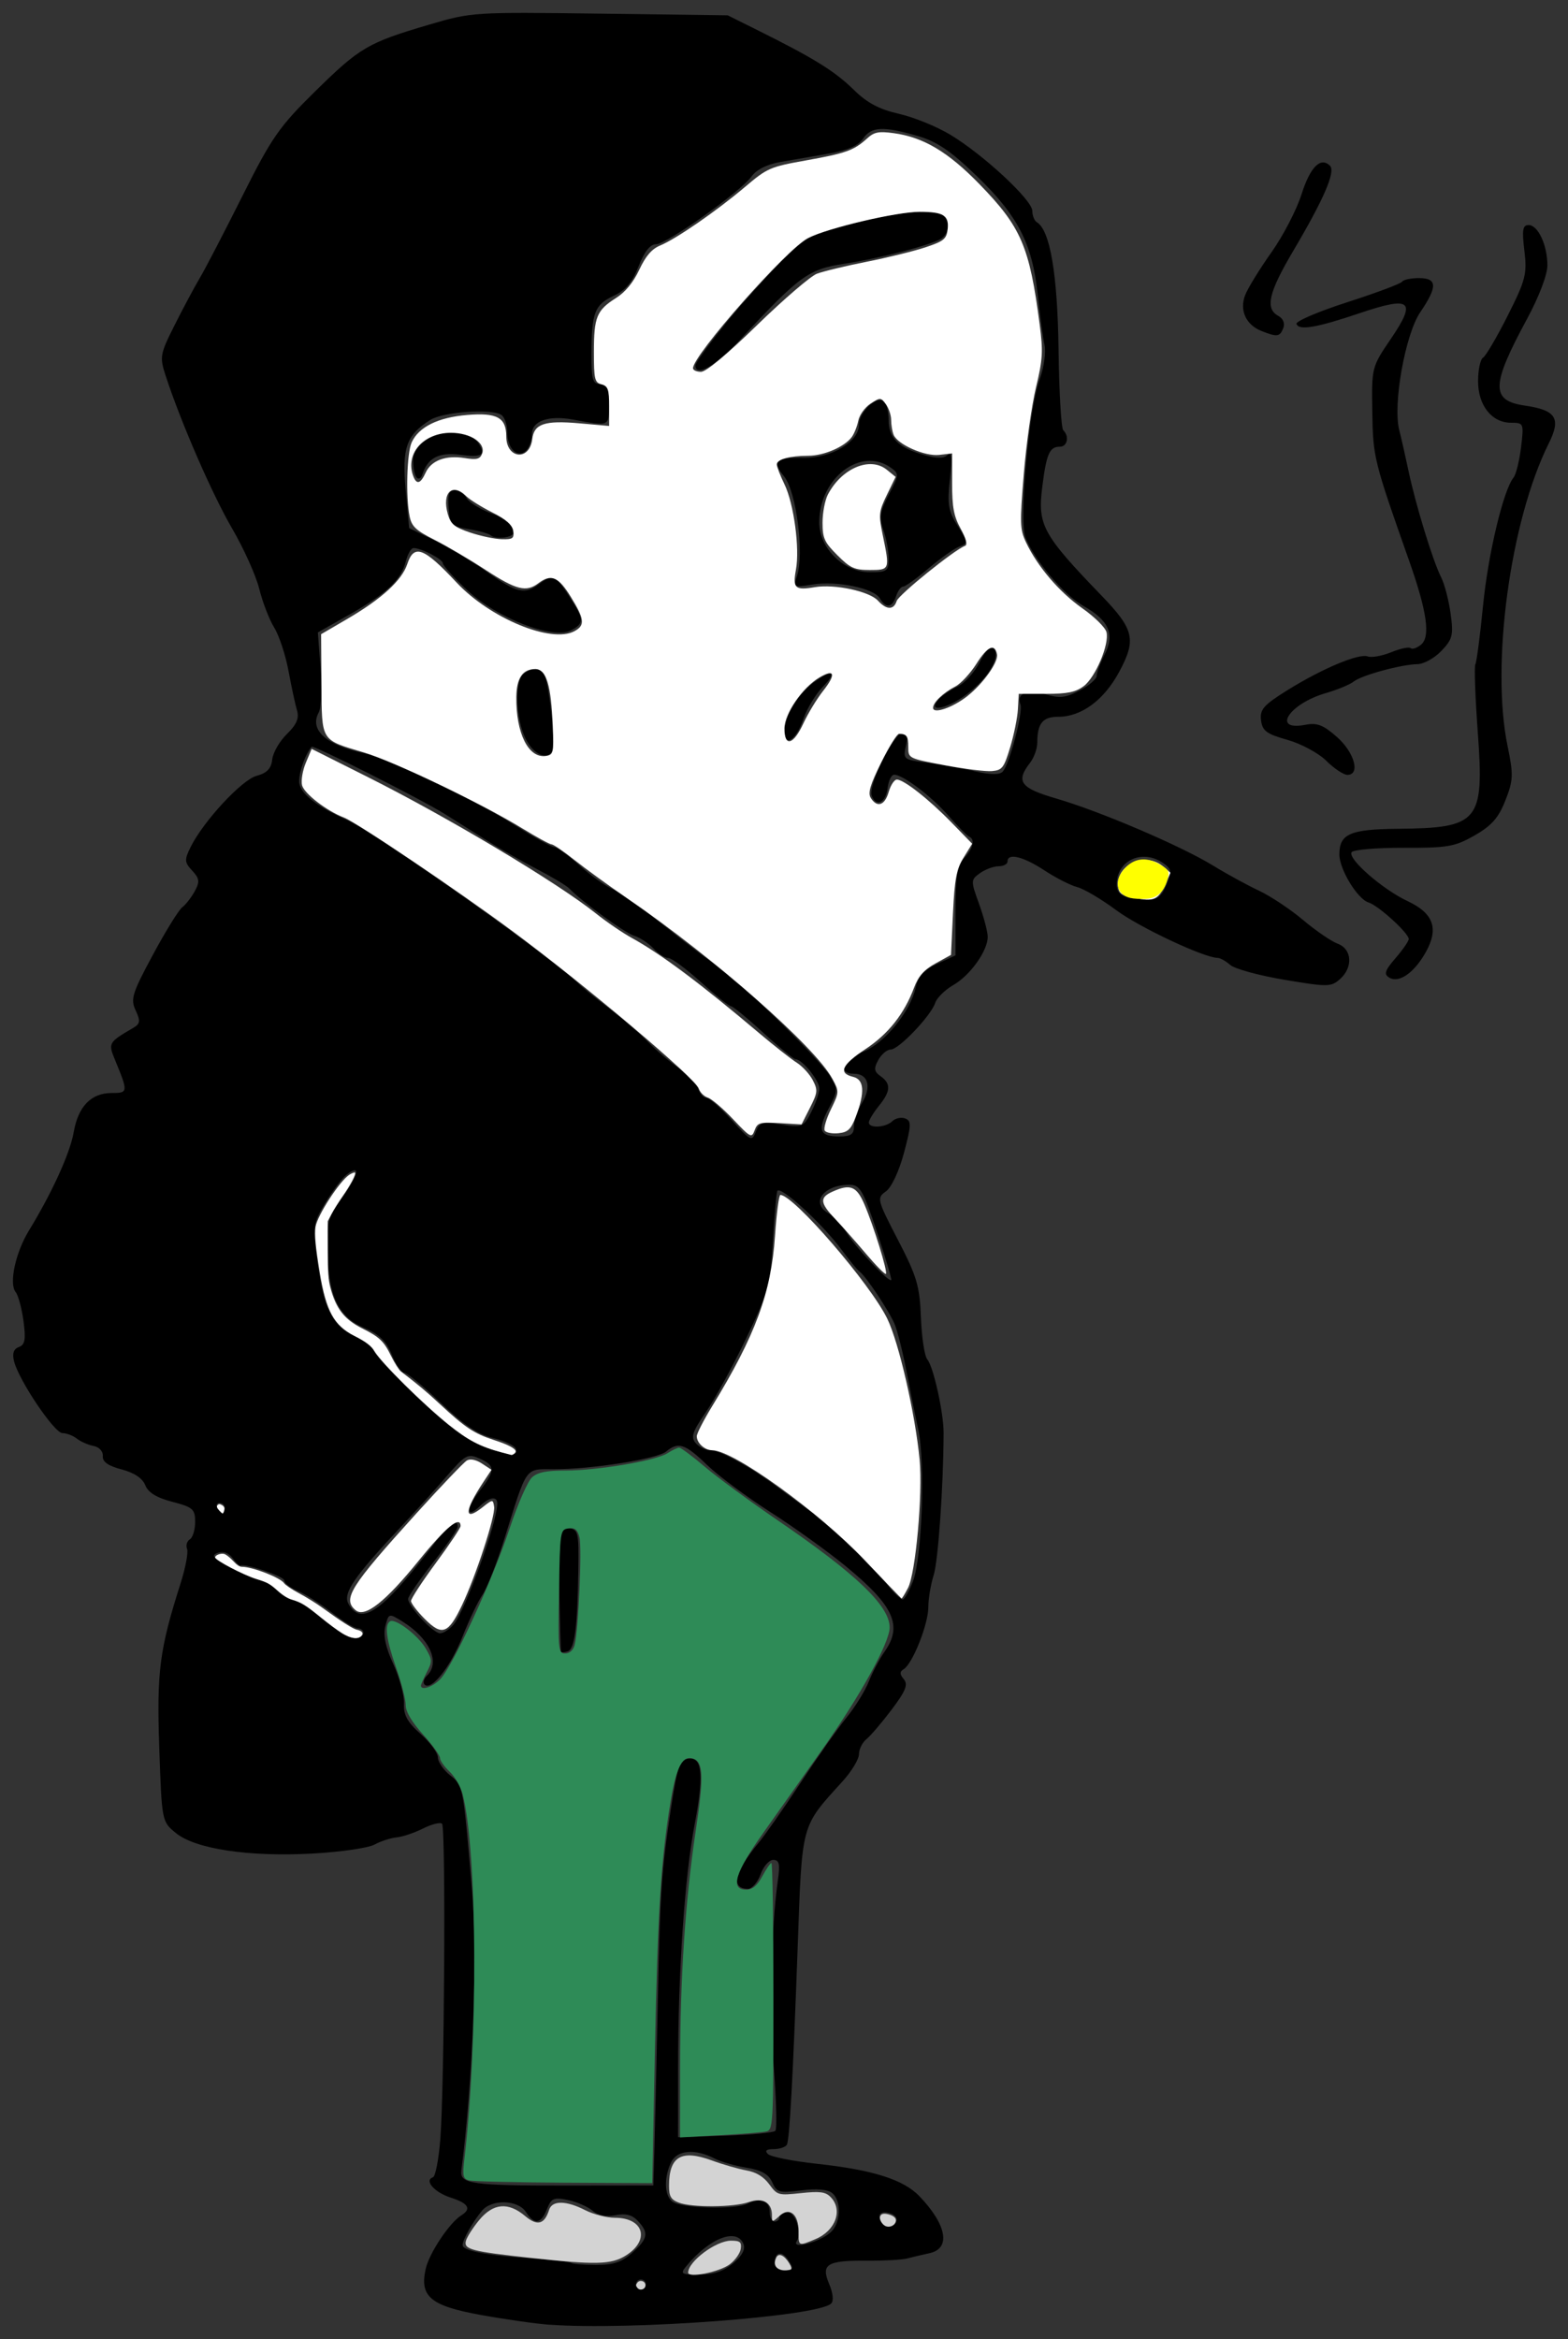 <?xml version="1.0" encoding="UTF-8" standalone="no"?>
<svg
   xmlns:dc="http://purl.org/dc/elements/1.1/"
   xmlns:cc="http://creativecommons.org/ns#"
   xmlns:rdf="http://www.w3.org/1999/02/22-rdf-syntax-ns#"
   xmlns:svg="http://www.w3.org/2000/svg"
   xmlns="http://www.w3.org/2000/svg"
   id="svg4328"
   version="1.1"
   viewBox="0 0 121.376 181.05"
   height="181.05mm"
   width="121.376mm">
  <rect x="0" y="0" width="121.376" height="181.05" fill="#333333" stroke="none"/>
  <defs
     id="defs4322" />
  <g
     transform="translate(-50.45,-54.538)"
     id="layer1">
    <path
       id="path3705"
       style="fill:#000000;stroke-width:0.265"
       d="m 92.972,234.479 c -1.054,-0.079 -3.439,-0.419 -5.298,-0.756 -3.9,-0.707 -4.756,-1.422 -4.271,-3.571 0.275,-1.22 1.845,-3.576 2.761,-4.144 0.806,-0.499 0.546,-0.929 -0.827,-1.37 -1.266,-0.407 -2.074,-1.334 -1.372,-1.573 0.189,-0.065 0.444,-1.377 0.566,-2.917 0.322,-4.06 0.434,-24.157 0.137,-24.447 -0.139,-0.135 -0.799,0.03 -1.468,0.366 -0.669,0.337 -1.591,0.647 -2.049,0.69 -0.458,0.043 -1.229,0.294 -1.712,0.557 -0.484,0.263 -2.641,0.576 -4.793,0.694 -4.935,0.271 -9.071,-0.351 -10.586,-1.592 -1.083,-0.887 -1.083,-0.89 -1.281,-6.59 -0.205,-5.902 0.017,-7.611 1.65,-12.734 0.382,-1.198 0.608,-2.399 0.501,-2.669 -0.106,-0.269 -0.009,-0.601 0.216,-0.736 0.225,-0.136 0.41,-0.741 0.41,-1.346 0,-0.992 -0.174,-1.144 -1.77,-1.56 -1.214,-0.316 -1.871,-0.72 -2.092,-1.286 -0.208,-0.534 -0.856,-0.965 -1.83,-1.221 -1.047,-0.274 -1.491,-0.589 -1.455,-1.031 0.03,-0.363 -0.277,-0.699 -0.714,-0.784 -0.422,-0.081 -1.006,-0.337 -1.298,-0.569 -0.292,-0.231 -0.795,-0.423 -1.117,-0.426 -0.624,-0.006 -3.355,-4.058 -3.739,-5.547 -0.158,-0.613 -0.043,-0.96 0.369,-1.114 0.476,-0.178 0.549,-0.588 0.359,-2.01 -0.132,-0.983 -0.404,-1.991 -0.606,-2.241 -0.534,-0.661 -0.013,-3.067 1.035,-4.78 1.775,-2.903 3.18,-5.988 3.456,-7.592 0.344,-1.997 1.349,-3.04 2.928,-3.04 1.295,0 1.302,-0.059 0.276,-2.55 -0.544,-1.321 -0.519,-1.366 1.406,-2.492 0.542,-0.317 0.571,-0.53 0.186,-1.352 -0.409,-0.873 -0.269,-1.324 1.327,-4.29 0.981,-1.823 2.006,-3.482 2.277,-3.688 0.271,-0.205 0.708,-0.765 0.97,-1.244 0.402,-0.734 0.371,-0.985 -0.195,-1.594 -0.601,-0.646 -0.614,-0.839 -0.126,-1.824 0.988,-1.996 3.954,-5.2 5.105,-5.514 0.81,-0.221 1.138,-0.563 1.215,-1.269 0.058,-0.531 0.569,-1.417 1.135,-1.968 0.746,-0.727 0.962,-1.227 0.785,-1.821 -0.134,-0.45 -0.431,-1.827 -0.659,-3.059 -0.229,-1.232 -0.727,-2.744 -1.108,-3.36 -0.381,-0.616 -0.9,-1.96 -1.154,-2.986 -0.253,-1.027 -1.202,-3.138 -2.108,-4.691 -1.537,-2.635 -3.963,-8.209 -5.135,-11.796 -0.483,-1.477 -0.448,-1.676 0.678,-3.92 0.652,-1.3 1.535,-2.952 1.962,-3.671 0.426,-0.719 1.91,-3.574 3.297,-6.346 2.262,-4.52 2.841,-5.354 5.625,-8.091 3.468,-3.41 4.076,-3.766 8.817,-5.165 3.3,-0.974 3.453,-0.984 13.229,-0.855 l 9.89,0.13 2.109,1.048 c 4.598,2.285 6.164,3.253 7.698,4.76 0.988,0.97 1.953,1.478 3.451,1.816 1.144,0.258 2.943,0.991 3.997,1.63 2.563,1.551 6.327,5.05 6.327,5.881 0,0.367 0.159,0.764 0.354,0.881 1.019,0.613 1.6,4.022 1.676,9.839 0.043,3.29 0.208,6.107 0.366,6.261 0.486,0.473 0.319,1.275 -0.265,1.275 -0.801,0 -1.039,0.546 -1.361,3.117 -0.37,2.955 0.022,3.674 4.595,8.415 2.52,2.613 2.702,3.399 1.36,5.894 -1.179,2.192 -2.923,3.478 -4.716,3.478 -1.209,0 -1.625,0.516 -1.625,2.012 0,0.457 -0.253,1.157 -0.563,1.556 -1.123,1.445 -0.748,1.953 2.039,2.761 3.349,0.971 9.655,3.667 12.136,5.19 1.054,0.647 2.648,1.518 3.541,1.936 0.893,0.418 2.431,1.44 3.416,2.27 0.986,0.83 2.196,1.659 2.689,1.842 1.114,0.412 1.2,1.835 0.167,2.745 -0.685,0.604 -0.952,0.607 -4.299,0.044 -1.963,-0.33 -3.847,-0.845 -4.188,-1.146 -0.341,-0.3 -0.779,-0.547 -0.973,-0.548 -1.047,-0.004 -6.068,-2.365 -7.863,-3.699 -1.142,-0.848 -2.495,-1.648 -3.006,-1.778 -0.512,-0.13 -1.658,-0.714 -2.548,-1.298 -1.64,-1.077 -2.849,-1.37 -2.849,-0.69 0,0.205 -0.312,0.373 -0.694,0.373 -0.381,0 -1.029,0.239 -1.438,0.532 -0.723,0.517 -0.725,0.584 -0.073,2.383 0.369,1.018 0.67,2.165 0.67,2.548 -0.002,1.083 -1.351,2.977 -2.654,3.726 -0.649,0.373 -1.284,0.997 -1.411,1.386 -0.324,0.993 -2.819,3.611 -3.442,3.611 -0.284,0 -0.718,0.365 -0.963,0.81 -0.363,0.66 -0.33,0.893 0.178,1.254 0.822,0.586 0.787,1.162 -0.143,2.313 -0.422,0.522 -0.767,1.094 -0.767,1.272 0,0.468 1.305,0.396 1.815,-0.1 0.239,-0.233 0.687,-0.328 0.997,-0.213 0.489,0.183 0.476,0.531 -0.093,2.663 -0.38,1.423 -0.967,2.675 -1.397,2.981 -0.719,0.512 -0.691,0.626 0.931,3.755 1.464,2.824 1.686,3.574 1.778,6.01 0.058,1.531 0.281,2.991 0.496,3.244 0.473,0.557 1.265,4.132 1.26,5.687 -0.014,4.103 -0.419,9.911 -0.769,11.01 -0.228,0.717 -0.415,1.837 -0.415,2.489 0,1.306 -1.221,4.374 -1.904,4.785 -0.322,0.194 -0.32,0.395 0.008,0.779 0.347,0.407 0.146,0.909 -0.935,2.344 -0.757,1.004 -1.638,2.037 -1.957,2.294 -0.319,0.258 -0.58,0.783 -0.58,1.168 0,0.385 -0.572,1.33 -1.271,2.101 -3.244,3.575 -3.125,3.135 -3.472,12.787 -0.364,10.127 -0.633,15.016 -0.843,15.347 -0.116,0.182 -0.58,0.331 -1.031,0.331 -0.561,0 -0.696,0.121 -0.428,0.383 0.216,0.21 1.933,0.55 3.815,0.755 4.317,0.469 6.675,1.218 7.915,2.512 2.118,2.211 2.442,4.044 0.78,4.404 -0.58,0.126 -1.367,0.311 -1.749,0.413 -0.382,0.101 -1.763,0.176 -3.069,0.167 -3.136,-0.023 -3.608,0.266 -2.953,1.806 0.295,0.692 0.359,1.313 0.156,1.51 -1.031,1.004 -15.629,2.099 -21.815,1.637 z m 7.477,-3.133 c 0,-0.205 -0.173,-0.373 -0.383,-0.373 -0.211,0 -0.383,0.168 -0.383,0.373 0,0.205 0.173,0.373 0.383,0.373 0.211,0 0.383,-0.168 0.383,-0.373 z m 6.753,-1.621 c 0.686,-0.575 0.961,-1.086 0.8,-1.493 -0.509,-1.29 -2.642,-0.46 -4.437,1.726 -0.48,0.585 -0.389,0.641 1.033,0.641 1.083,0 1.879,-0.267 2.604,-0.874 z m 4.293,-0.221 c -0.501,-0.781 -1.077,-0.683 -1.077,0.185 0,0.296 0.347,0.538 0.77,0.538 0.666,0 0.707,-0.098 0.307,-0.722 z m -12.097,-0.599 c 1.212,-1.094 1.29,-1.535 0.432,-2.458 -0.439,-0.473 -0.941,-0.602 -1.736,-0.447 -0.726,0.141 -1.349,0.019 -1.778,-0.349 -0.363,-0.312 -1.221,-0.683 -1.905,-0.825 -1.098,-0.227 -1.288,-0.144 -1.62,0.705 -0.451,1.155 -0.987,1.226 -1.634,0.216 -0.608,-0.947 -2.648,-1.003 -3.399,-0.093 -0.729,0.884 -1.497,2.248 -1.497,2.659 0,0.445 1.847,0.8 5.363,1.031 1.579,0.104 2.945,0.261 3.036,0.349 0.091,0.088 0.957,0.16 1.926,0.16 1.355,0 2.004,-0.219 2.812,-0.948 z m 15.334,-1.565 c 0.807,-0.708 0.881,-2.452 0.131,-3.058 -0.347,-0.281 -1.203,-0.352 -2.397,-0.2 -1.69,0.215 -1.891,0.159 -2.24,-0.629 -0.279,-0.629 -0.825,-0.938 -1.995,-1.13 -0.886,-0.145 -1.989,-0.461 -2.45,-0.701 -1.524,-0.794 -2.936,-0.671 -3.389,0.296 -0.557,1.191 -0.517,2.531 0.091,3.023 0.655,0.53 4.88,0.648 5.843,0.163 0.988,-0.497 1.707,-0.213 1.707,0.674 0,0.394 0.173,0.715 0.383,0.715 0.211,0 0.383,-0.168 0.383,-0.373 0,-0.205 0.256,-0.373 0.568,-0.373 0.65,0 1.18,1.6 0.753,2.273 -0.407,0.642 1.741,0.082 2.609,-0.68 z m 5.082,-0.849 c 0.131,-0.207 -0.039,-0.479 -0.377,-0.606 -0.734,-0.274 -1.143,0.028 -0.79,0.584 0.318,0.502 0.857,0.512 1.168,0.022 z m -18.703,-5.784 c 0.048,-1.643 0.165,-6.766 0.261,-11.386 0.175,-8.451 0.277,-9.952 1.004,-14.745 0.536,-3.531 0.689,-3.92 1.549,-3.92 0.889,0 0.982,1.521 0.307,5.04 -0.784,4.091 -1.287,11.441 -1.29,18.852 l -0.002,5.413 3.643,-0.117 c 2.003,-0.064 3.751,-0.232 3.884,-0.373 0.133,-0.141 0.078,-2.356 -0.12,-4.922 -0.339,-4.38 -0.198,-10.871 0.315,-14.465 0.181,-1.266 0.109,-1.587 -0.355,-1.587 -0.32,0 -0.762,0.504 -0.982,1.12 -0.221,0.616 -0.659,1.12 -0.973,1.12 -1.361,0 -1.069,-1.282 0.808,-3.546 0.51,-0.616 1.979,-2.716 3.263,-4.666 1.284,-1.951 2.883,-4.218 3.552,-5.04 0.669,-0.821 1.448,-2.081 1.731,-2.8 0.283,-0.719 0.829,-1.752 1.214,-2.297 1.432,-2.028 0.729,-3.563 -3.051,-6.662 -1.378,-1.129 -3.987,-3 -5.799,-4.158 -1.812,-1.158 -4.012,-2.796 -4.888,-3.64 -1.712,-1.648 -2.224,-1.815 -3.169,-1.035 -0.692,0.572 -5.787,1.373 -8.707,1.369 -2.251,-0.003 -2.024,-0.324 -3.817,5.41 -0.578,1.848 -1.335,3.78 -1.683,4.293 -0.348,0.513 -1.054,1.993 -1.568,3.288 -0.919,2.314 -2.403,4.181 -2.921,3.676 -0.145,-0.141 -0.059,-0.455 0.19,-0.698 1.051,-1.023 0.192,-2.894 -1.927,-4.198 -1.028,-0.633 -1.041,-0.629 -1.301,0.377 -0.18,0.697 0.014,1.616 0.616,2.926 0.483,1.05 0.854,2.431 0.826,3.067 -0.039,0.882 0.266,1.439 1.286,2.342 0.736,0.652 1.337,1.468 1.337,1.815 0,0.347 0.428,0.972 0.951,1.391 1.01,0.808 1.006,0.786 1.69,8.787 0.442,5.166 0.077,14.845 -0.822,21.812 -0.133,1.033 0.805,1.163 8.305,1.154 l 6.556,-0.008 0.087,-2.986 z m -7.236,-38.322 c -0.03,-0.068 -0.088,-2.274 -0.131,-4.902 -0.075,-4.654 -0.056,-4.775 0.725,-4.666 0.746,0.104 0.798,0.33 0.749,3.285 -0.075,4.464 -0.288,6.084 -0.824,6.258 -0.255,0.083 -0.489,0.095 -0.518,0.026 z m -15.284,-1.431 c 0,-0.205 -0.198,-0.373 -0.44,-0.373 -0.242,0 -1.148,-0.551 -2.013,-1.225 -0.865,-0.674 -2.048,-1.426 -2.628,-1.672 -0.58,-0.246 -1.054,-0.611 -1.054,-0.813 0,-0.313 -3.014,-1.342 -3.39,-1.157 -0.072,0.035 -0.349,-0.226 -0.616,-0.581 -0.309,-0.411 -0.73,-0.554 -1.162,-0.393 -0.54,0.202 -0.314,0.441 1.115,1.181 0.986,0.51 2.015,0.928 2.288,0.928 0.272,0 0.808,0.336 1.189,0.747 0.382,0.411 0.925,0.747 1.207,0.747 0.282,0 0.902,0.323 1.378,0.718 2.241,1.859 2.83,2.244 3.454,2.256 0.369,0.007 0.671,-0.156 0.671,-0.361 z m 6.956,-0.653 c 0.909,-1.067 3.396,-7.943 3.396,-9.39 0,-0.592 -0.617,-0.502 -1.333,0.195 -1.075,1.046 -1.12,0.221 -0.063,-1.129 1.261,-1.61 1.265,-1.992 0.028,-2.541 -0.92,-0.408 -1.089,-0.316 -2.584,1.408 -0.88,1.015 -2.388,2.684 -3.353,3.711 -3.82,4.065 -4.67,5.303 -4.211,6.136 0.942,1.713 2.572,0.626 6.24,-4.161 1.564,-2.041 2.209,-2.569 2.209,-1.81 0,0.193 -0.863,1.447 -1.917,2.786 -1.054,1.339 -1.917,2.596 -1.917,2.793 0,0.571 1.937,2.655 2.467,2.655 0.265,0 0.732,-0.294 1.038,-0.653 z m 35.573,-3.36 c 0.704,-1.829 0.964,-9.192 0.414,-11.73 -0.237,-1.094 -0.656,-3.164 -0.931,-4.602 -0.275,-1.437 -0.679,-3.044 -0.898,-3.571 -0.424,-1.022 -2.244,-3.749 -2.718,-4.074 -0.157,-0.107 -0.781,-0.867 -1.388,-1.688 -1.522,-2.059 -4.822,-5.064 -4.985,-4.538 -0.073,0.237 -0.227,2.031 -0.342,3.986 -0.191,3.269 -0.359,3.868 -2.089,7.466 -1.035,2.151 -2.438,4.715 -3.12,5.698 -1.005,1.449 -1.15,1.889 -0.772,2.333 0.257,0.301 0.711,0.547 1.01,0.547 0.868,0 3.213,1.283 5.557,3.041 1.192,0.894 2.56,1.877 3.039,2.185 0.93,0.598 3.965,3.625 5.332,5.319 0.456,0.565 0.946,1.027 1.09,1.027 0.144,0 0.504,-0.63 0.8,-1.4 z m -53.266,-5.694 c 0,-0.205 -0.183,-0.373 -0.406,-0.373 -0.223,0 -0.299,0.168 -0.169,0.373 0.13,0.205 0.313,0.373 0.406,0.373 0.093,0 0.169,-0.168 0.169,-0.373 z m 22.531,-4.562 c -0.086,-0.25 -0.881,-0.628 -1.767,-0.84 -1.176,-0.281 -2.269,-1.014 -4.048,-2.718 -1.34,-1.283 -2.611,-2.333 -2.825,-2.333 -0.213,0 -0.648,-0.632 -0.965,-1.404 -0.432,-1.051 -0.975,-1.575 -2.158,-2.084 -1.971,-0.847 -2.734,-2.436 -2.835,-5.903 -0.066,-2.266 0.039,-2.64 1.196,-4.241 1.268,-1.756 1.395,-2.586 0.253,-1.663 -0.334,0.27 -1.056,1.237 -1.605,2.149 -0.959,1.594 -0.983,1.772 -0.609,4.532 0.499,3.679 1.116,4.905 2.898,5.752 0.791,0.376 1.438,0.867 1.438,1.092 0,0.224 1.51,1.848 3.355,3.609 2.28,2.175 3.908,3.401 5.081,3.826 2.11,0.763 2.796,0.823 2.592,0.227 z M 118.332,149.886 c -1.061,-3.197 -1.31,-3.63 -2.093,-3.64 -2.058,-0.026 -3.117,1.441 -1.608,2.227 0.42,0.219 1.011,0.854 1.314,1.413 0.535,0.986 3.301,3.94 3.495,3.732 0.053,-0.057 -0.446,-1.736 -1.108,-3.732 z m -7.39,-8.305 c 1.614,0.236 1.708,0.196 2.304,-0.967 0.342,-0.667 0.622,-1.491 0.622,-1.832 0,-0.62 -1.324,-2.248 -1.836,-2.258 -0.15,-0.003 -1.277,-0.927 -2.504,-2.053 -1.227,-1.126 -2.35,-2.048 -2.496,-2.048 -0.146,0 -1.193,-0.84 -2.328,-1.867 -1.135,-1.027 -2.271,-1.867 -2.525,-1.867 -0.254,0 -0.77,-0.332 -1.147,-0.737 -0.377,-0.405 -1.051,-0.848 -1.497,-0.984 -0.725,-0.22 -4.034,-2.633 -5.03,-3.667 -0.211,-0.219 -1.332,-0.89 -2.492,-1.491 -1.16,-0.601 -2.922,-1.609 -3.915,-2.24 -0.993,-0.631 -2.46,-1.554 -3.259,-2.051 -1.84,-1.145 -10.136,-5.333 -10.265,-5.182 -0.475,0.558 -0.967,1.915 -0.967,2.665 0,0.907 1.293,1.942 3.834,3.071 2.136,0.949 16.16,10.892 17.83,12.64 0.211,0.221 1.246,1.057 2.301,1.857 1.054,0.801 2.435,1.99 3.068,2.643 0.633,0.653 1.701,1.556 2.374,2.007 0.673,0.451 1.332,1.151 1.464,1.556 0.132,0.405 0.423,0.737 0.645,0.737 0.223,0 1.106,0.775 1.963,1.723 1.473,1.629 1.574,1.678 1.866,0.91 0.275,-0.723 0.495,-0.786 1.991,-0.567 z m 5.61,0.139 c 0,-0.43 0.285,-1.251 0.633,-1.825 0.748,-1.234 0.469,-2.246 -0.621,-2.246 -1.314,0 -0.87,-1.091 0.693,-1.699 1.646,-0.641 3.654,-3.095 4.081,-4.987 0.196,-0.868 0.634,-1.348 1.67,-1.827 l 1.405,-0.65 v -3.399 c 0,-2.711 0.136,-3.546 0.671,-4.127 0.707,-0.767 0.865,-1.456 0.383,-1.665 -0.158,-0.068 -0.878,-0.796 -1.599,-1.618 -1.339,-1.524 -3.522,-3.173 -4.203,-3.173 -0.208,0 -0.433,0.449 -0.5,0.998 -0.143,1.175 -0.877,1.549 -1.239,0.631 -0.298,-0.756 1.626,-4.697 2.404,-4.924 0.394,-0.115 0.458,0.122 0.263,0.985 -0.254,1.124 -0.234,1.141 1.589,1.374 1.015,0.13 2.667,0.426 3.671,0.658 1.21,0.279 1.953,0.296 2.206,0.05 0.505,-0.492 1.605,-4.64 1.381,-5.208 -0.338,-0.857 0.53,-1.213 1.932,-0.794 1.105,0.33 1.566,0.28 2.653,-0.29 0.723,-0.379 1.315,-0.889 1.315,-1.133 0,-0.244 0.279,-0.989 0.621,-1.655 0.803,-1.567 0.33,-2.643 -1.649,-3.757 -1.524,-0.858 -3.808,-3.558 -4.487,-5.305 -0.512,-1.317 0.262,-9.914 1.101,-12.227 0.333,-0.917 0.503,-2.118 0.379,-2.67 -0.124,-0.551 -0.365,-2.321 -0.534,-3.932 -0.412,-3.915 -1.531,-6.08 -4.734,-9.161 -2.037,-1.96 -3.063,-2.651 -4.59,-3.092 -2.644,-0.764 -3.55,-0.717 -4.189,0.221 -0.367,0.539 -1.205,0.905 -2.635,1.153 -1.153,0.2 -2.838,0.491 -3.745,0.647 -1.045,0.18 -1.87,0.591 -2.252,1.123 -0.854,1.187 -6.573,5.247 -7.391,5.247 -0.456,0 -0.903,0.564 -1.351,1.705 -0.488,1.245 -1.012,1.865 -1.939,2.295 -1.469,0.682 -1.701,1.294 -1.708,4.492 -0.004,2.02 0.09,2.333 0.701,2.333 0.581,0 0.7,0.282 0.671,1.587 -0.038,1.718 0.043,1.684 -2.795,1.161 -1.89,-0.348 -3.184,0.1 -3.184,1.104 0,0.468 -0.203,1.049 -0.451,1.291 -0.661,0.643 -1.466,-0.144 -1.466,-1.433 0,-0.579 -0.212,-1.18 -0.471,-1.336 -0.816,-0.491 -4.514,-0.219 -5.49,0.403 -1.852,1.181 -2.197,2.162 -1.902,5.404 l 0.27,2.965 1.976,0.964 c 1.087,0.53 2.925,1.634 4.085,2.452 2.292,1.618 2.872,1.751 4.004,0.918 1.068,-0.787 1.247,-0.714 2.318,0.938 1.174,1.81 1.19,2.103 0.143,2.648 -1.397,0.728 -5.723,-0.948 -8.026,-3.109 -1.04,-0.976 -1.891,-1.915 -1.891,-2.087 0,-0.314 -1.671,-1.179 -2.277,-1.179 -0.178,0 -0.442,0.462 -0.586,1.027 -0.365,1.433 -1.488,2.494 -4.348,4.112 l -2.464,1.394 0.211,2.775 c 0.116,1.526 0.05,3.068 -0.146,3.426 -0.736,1.338 0.588,2.533 3.474,3.135 1.866,0.389 8.472,3.538 11.695,5.575 1.476,0.933 2.857,1.699 3.068,1.703 0.211,0.004 1.079,0.635 1.929,1.402 0.85,0.767 2.008,1.599 2.574,1.847 0.565,0.249 2.345,1.509 3.954,2.8 1.61,1.291 3.471,2.702 4.136,3.136 1.637,1.067 7.878,7.153 8.725,8.508 0.657,1.052 0.654,1.141 -0.076,2.536 -0.889,1.697 -0.71,2.167 0.828,2.167 0.889,0 1.128,-0.165 1.128,-0.782 z M 91.124,111.692 c -0.75,-1.531 -0.854,-4.302 -0.186,-4.952 0.253,-0.246 0.751,-0.448 1.105,-0.448 0.517,0 0.719,0.574 1.017,2.893 0.205,1.591 0.293,3.103 0.196,3.36 -0.346,0.915 -1.491,0.457 -2.132,-0.853 z m 20.06,-0.535 c 0,-1.137 0.967,-2.805 2.153,-3.713 1.466,-1.122 2.002,-0.96 0.816,0.247 -0.555,0.565 -1.234,1.686 -1.51,2.491 -0.557,1.629 -1.459,2.232 -1.459,0.974 z m 11.889,-2.442 c 0.264,-0.309 0.932,-0.771 1.485,-1.027 0.553,-0.255 1.328,-1.107 1.723,-1.894 0.435,-0.867 0.856,-1.295 1.069,-1.087 0.581,0.565 -0.273,2.139 -1.844,3.4 -1.54,1.236 -3.354,1.689 -2.432,0.608 z m -4.518,-7.862 c -0.451,-0.785 -3.339,-1.379 -5.207,-1.072 -1.456,0.239 -1.499,0.217 -1.212,-0.634 0.584,-1.73 -0.034,-6.549 -0.99,-7.733 -0.967,-1.197 -0.688,-1.467 1.485,-1.435 2.167,0.032 4.305,-1.235 4.305,-2.552 0,-0.941 1.301,-2.225 1.893,-1.869 0.224,0.135 0.408,0.797 0.408,1.472 0,1.422 0.744,2.16 2.749,2.724 1.004,0.283 1.526,0.28 1.824,-0.01 0.3,-0.292 0.348,0.233 0.172,1.879 -0.211,1.963 -0.126,2.474 0.604,3.623 0.806,1.27 0.814,1.351 0.147,1.59 -0.386,0.139 -1.46,0.895 -2.386,1.68 -0.926,0.785 -1.82,1.427 -1.987,1.427 -0.167,0 -0.413,0.336 -0.547,0.747 -0.292,0.896 -0.797,0.961 -1.257,0.161 z m 0.682,-3.092 c 0,-0.585 -0.184,-1.578 -0.409,-2.206 -0.34,-0.95 -0.268,-1.41 0.427,-2.736 0.8,-1.527 0.806,-1.615 0.144,-2.087 -2.314,-1.647 -5.53,0.813 -5.53,4.231 0,2.006 1.879,3.863 3.91,3.863 1.348,0 1.459,-0.081 1.459,-1.064 z M 88.452,95.986 c -0.147,-0.143 -0.917,-0.362 -1.71,-0.487 -1.34,-0.21 -1.451,-0.325 -1.561,-1.622 -0.089,-1.047 0.026,-1.396 0.46,-1.396 0.319,0 0.74,0.28 0.937,0.622 0.197,0.342 1.111,0.893 2.032,1.224 1.755,0.631 2.243,1.622 0.892,1.81 -0.43,0.06 -0.903,-0.008 -1.05,-0.151 z m -5.747,-4.477 c -0.154,-0.15 -0.28,-0.745 -0.28,-1.322 0,-2.01 3.943,-3.043 5.064,-1.327 0.588,0.9 0.27,1.105 -1.374,0.885 -1.694,-0.226 -2.562,0.225 -2.977,1.546 -0.085,0.269 -0.28,0.367 -0.433,0.218 z m 21.577,-8.689 c 0,-0.303 2.369,-3.386 3.919,-5.101 4.351,-4.814 4.335,-4.801 7.462,-5.66 3.544,-0.973 6.356,-1.368 7.413,-1.041 0.853,0.264 1.016,1.39 0.283,1.959 -0.594,0.461 -4.775,1.558 -7.498,1.968 -2.836,0.427 -3.489,0.9 -8.127,5.893 -1.871,2.014 -3.451,2.922 -3.451,1.983 z m 36.449,40.222 c 0.443,-1.042 0.419,-1.226 -0.218,-1.68 -1.601,-1.14 -3.597,-0.254 -3.625,1.609 -0.013,0.837 0.54,1.12 2.338,1.197 0.788,0.034 1.117,-0.212 1.506,-1.127 z m 17.261,7.167 c -0.439,-0.264 -0.349,-0.546 0.482,-1.507 0.562,-0.65 1.022,-1.317 1.022,-1.482 0,-0.457 -2.348,-2.593 -3.108,-2.828 -0.861,-0.266 -2.26,-2.566 -2.26,-3.715 0,-1.591 0.819,-1.953 4.497,-1.987 6.322,-0.058 6.725,-0.542 6.217,-7.477 -0.2,-2.739 -0.285,-5.104 -0.188,-5.257 0.097,-0.153 0.365,-2.196 0.595,-4.54 0.391,-3.984 1.573,-8.942 2.363,-9.916 0.191,-0.235 0.451,-1.285 0.578,-2.333 0.226,-1.862 0.209,-1.906 -0.765,-1.906 -1.498,0 -2.561,-1.337 -2.561,-3.221 0,-0.873 0.175,-1.693 0.388,-1.821 0.214,-0.128 1.074,-1.596 1.913,-3.261 1.382,-2.746 1.502,-3.213 1.284,-5.015 -0.194,-1.609 -0.132,-1.987 0.327,-1.987 0.73,0 1.456,1.561 1.456,3.128 0,0.715 -0.657,2.44 -1.575,4.136 -2.791,5.158 -2.821,6.325 -0.17,6.712 2.424,0.354 2.82,0.982 1.848,2.931 -2.979,5.972 -4.494,17.127 -3.183,23.438 0.458,2.204 0.44,2.633 -0.172,4.192 -0.527,1.343 -1.067,1.957 -2.384,2.709 -1.53,0.873 -2.088,0.97 -5.499,0.958 -2.088,-0.007 -3.898,0.147 -4.022,0.342 -0.32,0.504 2.392,2.874 4.328,3.782 2.029,0.952 2.444,2.132 1.398,3.983 -0.892,1.58 -2.064,2.39 -2.809,1.942 z m -4.874,-16.783 c -0.607,-0.599 -1.959,-1.327 -3.017,-1.623 -1.61,-0.451 -1.936,-0.694 -2.038,-1.516 -0.102,-0.831 0.204,-1.181 2.022,-2.313 2.704,-1.684 5.552,-2.882 6.239,-2.625 0.291,0.109 1.11,-0.038 1.819,-0.327 0.709,-0.288 1.386,-0.431 1.503,-0.316 0.118,0.114 0.476,-0.004 0.796,-0.262 0.755,-0.61 0.478,-2.558 -0.928,-6.542 -2.715,-7.694 -2.781,-7.959 -2.838,-11.476 -0.056,-3.436 -0.044,-3.484 1.424,-5.64 2.026,-2.975 1.587,-3.353 -2.353,-2.023 -3.395,1.146 -4.753,1.379 -4.938,0.847 -0.071,-0.205 1.698,-0.961 3.931,-1.68 2.233,-0.719 4.14,-1.433 4.239,-1.587 0.098,-0.154 0.685,-0.28 1.306,-0.28 1.43,0 1.455,0.654 0.102,2.645 -1.16,1.707 -2.131,7.138 -1.628,9.105 0.159,0.621 0.484,2.053 0.722,3.182 0.55,2.611 1.896,7 2.518,8.213 0.263,0.513 0.595,1.779 0.738,2.813 0.232,1.678 0.156,1.988 -0.706,2.893 -0.531,0.558 -1.361,1.021 -1.846,1.03 -1.278,0.024 -4.329,0.855 -4.95,1.349 -0.293,0.233 -1.261,0.634 -2.152,0.892 -2.859,0.826 -4.237,2.971 -1.577,2.453 0.899,-0.175 1.383,0.014 2.446,0.956 1.347,1.193 1.817,2.92 0.795,2.92 -0.291,0 -1.025,-0.489 -1.63,-1.086 z m -5.006,-33.262 c -1.218,-0.478 -1.735,-1.61 -1.274,-2.791 0.21,-0.537 1.12,-2.018 2.023,-3.291 0.903,-1.273 1.952,-3.291 2.33,-4.483 0.677,-2.134 1.478,-2.946 2.207,-2.236 0.458,0.446 -0.454,2.558 -2.869,6.644 -1.878,3.176 -2.161,4.417 -1.137,4.975 0.382,0.208 0.539,0.587 0.395,0.952 -0.267,0.676 -0.468,0.704 -1.676,0.23 z" />
  </g>
  <g
     transform="translate(-50.45,-54.538)"
     id="layer3">
    <path
       id="path4519"
       d="m 114.291,142.051 c -0.099,-0.161 0.115,-0.902 0.477,-1.647 0.65,-1.338 0.651,-1.367 0.11,-2.372 -1.326,-2.462 -9.134,-9.335 -15.792,-13.9 -1.45,-0.995 -3.324,-2.355 -4.163,-3.023 -0.839,-0.668 -1.639,-1.215 -1.777,-1.215 -0.138,0 -1.149,-0.55 -2.247,-1.223 -3.164,-1.938 -9.959,-5.197 -12.269,-5.885 -3.385,-1.008 -3.265,-0.815 -3.296,-5.299 l -0.027,-3.86 2.043,-1.193 c 2.651,-1.548 4.211,-2.977 4.628,-4.239 0.518,-1.57 1.277,-1.286 3.813,1.43 2.585,2.767 7.328,4.731 9.115,3.774 0.848,-0.454 0.8,-0.923 -0.277,-2.673 -0.953,-1.549 -1.52,-1.787 -2.499,-1.046 -0.946,0.716 -1.715,0.523 -4.086,-1.025 -1.244,-0.812 -3.035,-1.867 -3.98,-2.344 -1.425,-0.72 -1.75,-1.027 -1.906,-1.805 -0.307,-1.533 -0.213,-4.909 0.158,-5.724 0.546,-1.197 2.04,-1.936 4.302,-2.125 2.3,-0.193 3.021,0.204 3.021,1.661 0,1.743 1.805,1.928 2.011,0.206 0.141,-1.18 0.962,-1.457 3.626,-1.221 l 2.327,0.206 V 85.977 c 0,-1.285 -0.095,-1.558 -0.59,-1.687 -0.527,-0.138 -0.59,-0.402 -0.59,-2.499 0,-2.715 0.216,-3.242 1.713,-4.187 0.72,-0.454 1.339,-1.208 1.799,-2.189 0.5,-1.066 0.964,-1.605 1.618,-1.875 1.244,-0.513 4.36,-2.665 6.564,-4.531 1.732,-1.467 1.942,-1.559 4.719,-2.054 3.106,-0.554 3.715,-0.773 4.74,-1.706 0.542,-0.494 0.892,-0.562 2.065,-0.402 2.287,0.311 4.202,1.451 6.622,3.94 3.239,3.332 3.876,4.815 4.668,10.87 0.272,2.08 0.236,2.701 -0.286,4.867 -0.329,1.365 -0.753,4.377 -0.944,6.692 -0.317,3.852 -0.302,4.303 0.176,5.309 0.89,1.875 2.578,3.849 4.36,5.1 0.94,0.659 1.778,1.489 1.864,1.844 0.228,0.946 -0.854,3.503 -1.771,4.185 -0.62,0.461 -1.254,0.59 -2.906,0.59 h -2.113 l -0.067,1.193 c -0.037,0.656 -0.307,1.984 -0.6,2.95 -0.483,1.593 -0.614,1.764 -1.407,1.834 -0.481,0.043 -2.135,-0.161 -3.677,-0.453 -2.79,-0.528 -2.802,-0.534 -2.802,-1.405 0,-0.844 -0.126,-1.022 -0.721,-1.022 -0.153,0 -0.776,1.006 -1.384,2.236 -0.855,1.73 -1.035,2.348 -0.795,2.728 0.49,0.777 1.085,0.576 1.384,-0.467 0.151,-0.527 0.435,-0.959 0.63,-0.959 0.544,0 2.479,1.52 4.244,3.334 l 1.588,1.631 -0.666,1.077 c -0.549,0.889 -0.692,1.64 -0.819,4.302 l -0.153,3.225 -1.204,0.664 c -0.881,0.486 -1.325,0.987 -1.654,1.869 -0.759,2.031 -1.989,3.587 -3.766,4.763 -1.834,1.213 -2.125,1.863 -0.961,2.143 0.871,0.209 0.937,1.185 0.212,3.094 -0.369,0.972 -0.604,1.196 -1.335,1.27 -0.488,0.05 -0.968,-0.041 -1.067,-0.202 z M 93.239,110.75 c -0.127,-3.203 -0.503,-4.424 -1.362,-4.424 -0.966,0 -1.441,0.7 -1.459,2.15 -0.035,2.805 0.94,4.767 2.273,4.577 0.596,-0.085 0.631,-0.229 0.548,-2.303 z m 19.4,-0.221 c 0.356,-0.771 1.048,-1.908 1.537,-2.527 1.012,-1.281 0.888,-1.727 -0.288,-1.031 -1.324,0.784 -2.716,2.808 -2.716,3.949 0,1.466 0.694,1.281 1.467,-0.392 z m 12.691,-2.11 c 1.241,-0.986 2.412,-2.636 2.296,-3.234 -0.17,-0.874 -0.746,-0.613 -1.584,0.718 -0.473,0.75 -1.212,1.548 -1.642,1.771 -0.947,0.492 -1.724,1.237 -1.724,1.653 0,0.506 1.536,-0.021 2.655,-0.909 z m -5.469,-7.363 c 0.154,-0.486 4.458,-3.959 5.294,-4.271 0.204,-0.076 0.079,-0.561 -0.341,-1.321 -0.53,-0.959 -0.664,-1.667 -0.664,-3.516 v -2.316 l -0.99,0.116 c -1.124,0.131 -3.254,-0.814 -3.545,-1.573 -0.101,-0.264 -0.184,-0.775 -0.184,-1.136 0,-0.361 -0.183,-0.907 -0.407,-1.213 -0.389,-0.532 -0.44,-0.534 -1.19,-0.043 -0.431,0.282 -0.855,0.872 -0.943,1.311 -0.088,0.439 -0.316,1.01 -0.506,1.269 -0.558,0.759 -2.146,1.446 -3.355,1.45 -1.454,0.005 -2.448,0.279 -2.448,0.675 0,0.173 0.266,0.865 0.592,1.537 0.727,1.501 1.191,4.949 0.889,6.6 -0.265,1.447 -0.077,1.621 1.466,1.36 1.523,-0.257 4.227,0.322 4.882,1.046 0.657,0.726 1.224,0.736 1.449,0.025 z M 90.177,95.635 c -0.065,-0.46 -0.561,-0.899 -1.623,-1.434 -0.841,-0.424 -1.746,-0.989 -2.012,-1.254 -1.075,-1.075 -1.9,-0.279 -1.428,1.377 0.224,0.786 0.511,1.024 1.734,1.435 0.806,0.271 1.906,0.503 2.445,0.516 0.852,0.021 0.967,-0.063 0.885,-0.639 z m -6.782,-4.505 c 0.433,-0.95 1.55,-1.372 3.016,-1.137 0.941,0.151 1.192,0.088 1.357,-0.341 0.31,-0.809 -0.894,-1.613 -2.414,-1.613 -2.149,0 -3.569,1.645 -2.908,3.368 0.256,0.667 0.56,0.578 0.95,-0.277 z M 109.063,79.694 c 2.052,-1.994 4.129,-3.778 4.616,-3.966 0.487,-0.187 2.212,-0.603 3.834,-0.924 1.622,-0.321 3.68,-0.826 4.572,-1.122 1.417,-0.471 1.635,-0.646 1.72,-1.392 0.123,-1.079 -0.308,-1.349 -2.162,-1.354 -1.781,-0.005 -7.103,1.244 -8.639,2.028 -1.642,0.837 -8.91,9.057 -8.91,10.076 0,0.154 0.279,0.279 0.62,0.279 0.393,0 1.981,-1.323 4.351,-3.625 z"
       style="fill:#ffffff;fill-opacity:1;stroke-width:0.295" />
    <path
       id="path4521"
       d="m 115.266,97.512 c -1.003,-1.003 -1.145,-1.316 -1.145,-2.522 0,-0.757 0.186,-1.735 0.414,-2.173 1.061,-2.038 3.267,-2.968 4.56,-1.92 l 0.684,0.554 -0.676,1.391 c -0.625,1.287 -0.65,1.52 -0.322,3.105 0.556,2.693 0.55,2.71 -1.008,2.71 -1.189,0 -1.508,-0.146 -2.507,-1.145 z"
       style="fill:#ffffff;fill-opacity:1;stroke-width:0.295" />
    <path
       id="path4523"
       d="m 107.201,141.173 c -0.783,-0.827 -1.664,-1.58 -1.956,-1.673 -0.293,-0.093 -0.606,-0.404 -0.698,-0.691 -0.254,-0.801 -8.768,-7.997 -14.425,-12.193 -4.217,-3.128 -12.087,-8.433 -13.055,-8.801 -1.326,-0.504 -3.072,-1.851 -3.234,-2.494 -0.09,-0.359 0.04,-1.14 0.288,-1.735 l 0.452,-1.082 4.362,2.189 c 6.216,3.119 14.685,8.182 17.635,10.542 0.811,0.649 2.072,1.51 2.802,1.912 2.274,1.255 5.255,3.483 9.84,7.355 1.158,0.978 2.468,2.008 2.911,2.289 0.443,0.281 1.001,0.89 1.241,1.354 0.401,0.775 0.383,0.95 -0.215,2.136 l -0.652,1.292 -1.695,-0.102 c -1.528,-0.092 -1.719,-0.038 -1.937,0.552 -0.23,0.623 -0.311,0.582 -1.666,-0.85 z"
       style="fill:#ffffff;fill-opacity:1;stroke-width:0.295" />
    <path
       id="path4525"
       d="m 117.379,175.3 c -3.577,-3.764 -10.155,-8.508 -11.797,-8.508 -0.581,0 -1.195,-0.558 -1.195,-1.086 0,-0.208 0.529,-1.243 1.176,-2.3 3.355,-5.481 4.586,-8.815 4.878,-13.205 0.116,-1.744 0.304,-3.171 0.417,-3.171 1.023,0 6.963,6.879 8.277,9.586 0.902,1.858 2.162,7.357 2.502,10.918 0.249,2.606 -0.308,8.769 -0.895,9.904 -0.244,0.471 -0.473,0.843 -0.509,0.827 -0.036,-0.017 -1.321,-1.351 -2.854,-2.964 z"
       style="fill:#ffffff;fill-opacity:1;stroke-width:0.295" />
    <path
       id="path4527"
       d="m 117.472,151.569 c -0.789,-0.928 -1.865,-2.144 -2.392,-2.7 -1.155,-1.22 -1.196,-1.635 -0.207,-2.086 1.387,-0.632 1.883,-0.438 2.488,0.974 0.726,1.693 1.819,5.227 1.664,5.382 -0.065,0.065 -0.764,-0.641 -1.553,-1.569 z"
       style="fill:#ffffff;fill-opacity:1;stroke-width:0.295" />
    <path
       id="path4533"
       d="m 83.337,179.858 c -0.589,-0.589 -1.071,-1.219 -1.071,-1.4 0,-0.181 0.863,-1.5 1.917,-2.931 1.054,-1.431 1.917,-2.72 1.917,-2.866 0,-0.853 -1.142,0.089 -3.22,2.655 -2.607,3.219 -4.178,4.456 -4.9,3.858 -1.039,-0.862 -0.438,-1.819 4.719,-7.514 1.91,-2.109 3.662,-3.945 3.895,-4.079 0.262,-0.151 0.704,-0.06 1.162,0.239 l 0.739,0.484 -0.623,0.94 c -1.49,2.248 -1.53,3.114 -0.091,1.977 0.816,-0.645 0.828,-0.645 0.918,-0.056 0.108,0.704 -1.393,5.309 -2.475,7.596 -1.062,2.244 -1.553,2.431 -2.887,1.097 z"
       style="fill:#ffffff;fill-opacity:1;stroke-width:0.295" />
    <path
       id="path4535"
       d="m 76.959,180.971 c -0.337,-0.203 -1.067,-0.741 -1.623,-1.195 -1.189,-0.972 -1.554,-1.2 -2.26,-1.409 -0.35,-0.104 -0.73,-0.34 -1.144,-0.709 -0.602,-0.537 -0.772,-0.63 -1.648,-0.903 -1.008,-0.314 -3.181,-1.454 -3.181,-1.67 0,-0.172 0.426,-0.336 0.698,-0.267 0.144,0.036 0.452,0.275 0.684,0.53 0.295,0.324 0.506,0.465 0.696,0.465 0.816,0 2.98,0.841 3.259,1.266 0.093,0.142 0.607,0.489 1.142,0.773 0.535,0.284 1.326,0.772 1.758,1.085 1.505,1.091 2.433,1.685 2.726,1.744 0.418,0.084 0.559,0.282 0.348,0.492 -0.272,0.272 -0.787,0.201 -1.455,-0.202 z"
       style="fill:#ffffff;fill-opacity:1;stroke-width:0.104" />
    <path
       id="path4537"
       d="m 67.463,171.502 c -0.224,-0.238 -0.27,-0.365 -0.169,-0.467 0.099,-0.099 0.143,-0.1 0.335,-5.2e-4 0.084,0.043 0.168,0.138 0.186,0.21 0.033,0.133 -0.063,0.441 -0.138,0.441 -0.023,0 -0.119,-0.082 -0.214,-0.183 z"
       style="fill:#ffffff;fill-opacity:1;stroke-width:0.052" />
    <path
       id="path4539"
       d="m 138.245,124.036 c -1.049,-0.206 -1.244,-0.376 -1.244,-1.087 0,-1.579 2.209,-2.44 3.473,-1.353 l 0.576,0.496 -0.394,0.873 c -0.555,1.231 -0.875,1.373 -2.411,1.072 z"
       style="fill:#ffffff;fill-opacity:1;stroke-width:0.209" />
    <path
       id="path4609"
       d="m 137.928,124.037 c -1.133,-0.291 -1.288,-1.413 -0.329,-2.373 0.739,-0.739 1.678,-0.803 2.696,-0.182 0.596,0.364 0.679,0.508 0.564,0.99 -0.252,1.061 -0.816,1.604 -1.7,1.64 -0.447,0.018 -1.001,-0.016 -1.231,-0.075 z"
       style="fill:#ffff00;fill-opacity:1;stroke-width:0.209" />
    <path
       id="path4818"
       d="m 86.765,223.309 c -0.474,-0.122 -0.523,-0.342 -0.367,-1.662 1.074,-9.07 1.003,-23.84 -0.135,-28.234 -0.15,-0.578 -0.606,-1.365 -1.013,-1.747 -0.407,-0.383 -0.741,-0.857 -0.741,-1.055 0,-0.198 -0.597,-1.023 -1.327,-1.835 -0.86,-0.957 -1.327,-1.748 -1.327,-2.25 0,-0.425 -0.332,-1.723 -0.737,-2.884 -0.768,-2.198 -0.919,-3.336 -0.479,-3.608 0.414,-0.256 2.167,1.074 2.765,2.099 0.507,0.867 0.514,1.008 0.09,1.828 -0.253,0.488 -0.459,0.961 -0.459,1.05 0,0.407 0.923,0.098 1.496,-0.502 0.972,-1.018 4.017,-7.622 5.337,-11.577 0.674,-2.021 1.438,-3.761 1.779,-4.056 0.442,-0.382 1.117,-0.516 2.591,-0.516 2.484,0 7.014,-0.771 7.886,-1.342 0.359,-0.235 0.763,-0.428 0.898,-0.428 0.134,0 1.035,0.671 2.001,1.49 0.966,0.82 3.494,2.677 5.616,4.127 6.096,4.164 8.676,6.633 8.676,8.301 0,1.177 -2.253,5.256 -5.224,9.459 -1.404,1.986 -3.457,4.888 -4.564,6.448 -2.181,3.077 -2.576,4.389 -1.32,4.389 0.487,0 0.855,-0.305 1.247,-1.032 0.306,-0.568 0.625,-1.032 0.71,-1.032 0.085,-2e-5 0.154,4.651 0.154,10.336 0,10.101 -0.013,10.339 -0.59,10.452 -0.324,0.064 -1.95,0.191 -3.613,0.284 l -3.023,0.168 0.003,-5.532 c 0.004,-6.821 0.401,-12.818 1.205,-18.167 0.625,-4.161 0.595,-5.315 -0.144,-5.599 -0.848,-0.326 -1.329,0.538 -1.778,3.192 -0.752,4.445 -1.022,8.691 -1.235,19.393 l -0.204,10.25 -6.813,-0.034 c -3.747,-0.019 -7.059,-0.098 -7.36,-0.175 z m 8.169,-41.453 c 0.294,-1.185 0.577,-7.5 0.372,-8.315 -0.152,-0.606 -0.353,-0.771 -0.852,-0.7 -0.64,0.091 -0.655,0.191 -0.734,4.886 -0.077,4.555 -0.053,4.793 0.484,4.793 0.341,0 0.631,-0.264 0.73,-0.664 z"
       style="fill:#2e8b57;fill-opacity:1;stroke-width:0.295" />
    <path
       id="path860"
       d="m 89.251,166.949 c -1.59,-0.417 -2.589,-0.939 -4.055,-2.118 -2.007,-1.615 -5.206,-4.783 -5.755,-5.699 -0.252,-0.42 -0.67,-0.739 -1.569,-1.194 -1.561,-0.791 -2.18,-1.923 -2.666,-4.871 -0.33,-2.005 -0.42,-2.973 -0.332,-3.564 0.133,-0.886 1.886,-3.585 2.626,-4.042 0.201,-0.124 0.395,-0.196 0.431,-0.159 0.102,0.102 -0.35,0.964 -0.962,1.839 -0.303,0.433 -0.685,1.043 -0.85,1.356 l -0.299,0.569 0.004,2.19 c 0.003,1.78 0.04,2.326 0.195,2.92 0.434,1.655 1.082,2.489 2.477,3.186 1.331,0.665 1.669,0.989 2.23,2.134 0.266,0.543 0.609,1.083 0.761,1.199 1.253,0.954 2.001,1.58 2.989,2.5 1.982,1.845 2.677,2.307 4.223,2.808 1.094,0.354 1.669,0.658 1.669,0.882 0,0.114 -0.244,0.301 -0.347,0.268 -0.01,-0.003 -0.356,-0.095 -0.77,-0.203 z"
       style="fill:#ffffff;fill-opacity:1;stroke-width:0.104" />
    <path
       id="path862"
       d="m 112.267,227.27 c 0,-1.358 -0.692,-1.924 -1.48,-1.211 -0.564,0.511 -0.584,0.508 -0.584,-0.071 0,-0.98 -0.719,-1.377 -1.808,-0.998 -1.156,0.403 -4.38,0.426 -5.4,0.038 -0.61,-0.232 -0.757,-0.484 -0.757,-1.303 0,-2.272 0.948,-2.832 3.322,-1.96 0.849,0.312 2.05,0.657 2.668,0.768 0.762,0.136 1.332,0.483 1.77,1.076 0.627,0.85 0.697,0.869 2.449,0.682 1.456,-0.156 1.896,-0.1 2.286,0.29 0.988,0.988 0.414,2.613 -1.154,3.268 -1.33,0.556 -1.313,0.563 -1.313,-0.579 z"
       style="fill:#d3d3d3;fill-opacity:1;stroke-width:0.295" />
    <path
       id="path864"
       d="m 91.473,229.3 c -4.538,-0.498 -5.129,-0.654 -4.958,-1.309 0.077,-0.295 0.537,-1.018 1.022,-1.606 1.087,-1.319 2.249,-1.425 3.558,-0.324 0.95,0.799 1.501,0.658 1.861,-0.478 0.235,-0.739 1.313,-0.729 2.794,0.027 0.636,0.324 1.672,0.59 2.302,0.59 2.249,0 2.737,1.749 0.819,2.935 -1.121,0.693 -2.333,0.72 -7.398,0.164 z"
       style="fill:#d3d3d3;fill-opacity:1;stroke-width:0.295" />
    <path
       id="path866"
       d="m 103.718,230.443 c 0.015,-0.875 2.159,-2.472 3.318,-2.472 0.7,0 0.832,0.11 0.754,0.634 -0.052,0.349 -0.438,0.889 -0.857,1.201 -0.807,0.6 -3.222,1.078 -3.214,0.637 z"
       style="fill:#d3d3d3;fill-opacity:1;stroke-width:0.295" />
    <path
       id="path868"
       d="m 110.996,230.253 c -0.538,-0.107 -0.707,-0.485 -0.444,-0.993 0.183,-0.354 0.604,-0.16 0.983,0.451 0.191,0.308 0.224,0.47 0.104,0.503 -0.209,0.058 -0.47,0.074 -0.643,0.039 z"
       style="fill:#d3d3d3;fill-opacity:1;stroke-width:0.052" />
    <path
       id="path870"
       d="m 118.99,226.838 c -0.23,-0.103 -0.446,-0.44 -0.424,-0.663 0.024,-0.251 0.225,-0.339 0.586,-0.258 0.351,0.079 0.593,0.231 0.635,0.399 0.095,0.377 -0.399,0.701 -0.797,0.523 z"
       style="fill:#d3d3d3;fill-opacity:1;stroke-width:0.052" />
    <path
       id="path872"
       d="m 99.79,231.624 c -0.135,-0.172 -0.135,-0.231 0,-0.403 0.199,-0.253 0.622,-0.116 0.622,0.202 0,0.318 -0.423,0.455 -0.622,0.202 z"
       style="fill:#d3d3d3;fill-opacity:1;stroke-width:0.052" />
  </g>
</svg>
